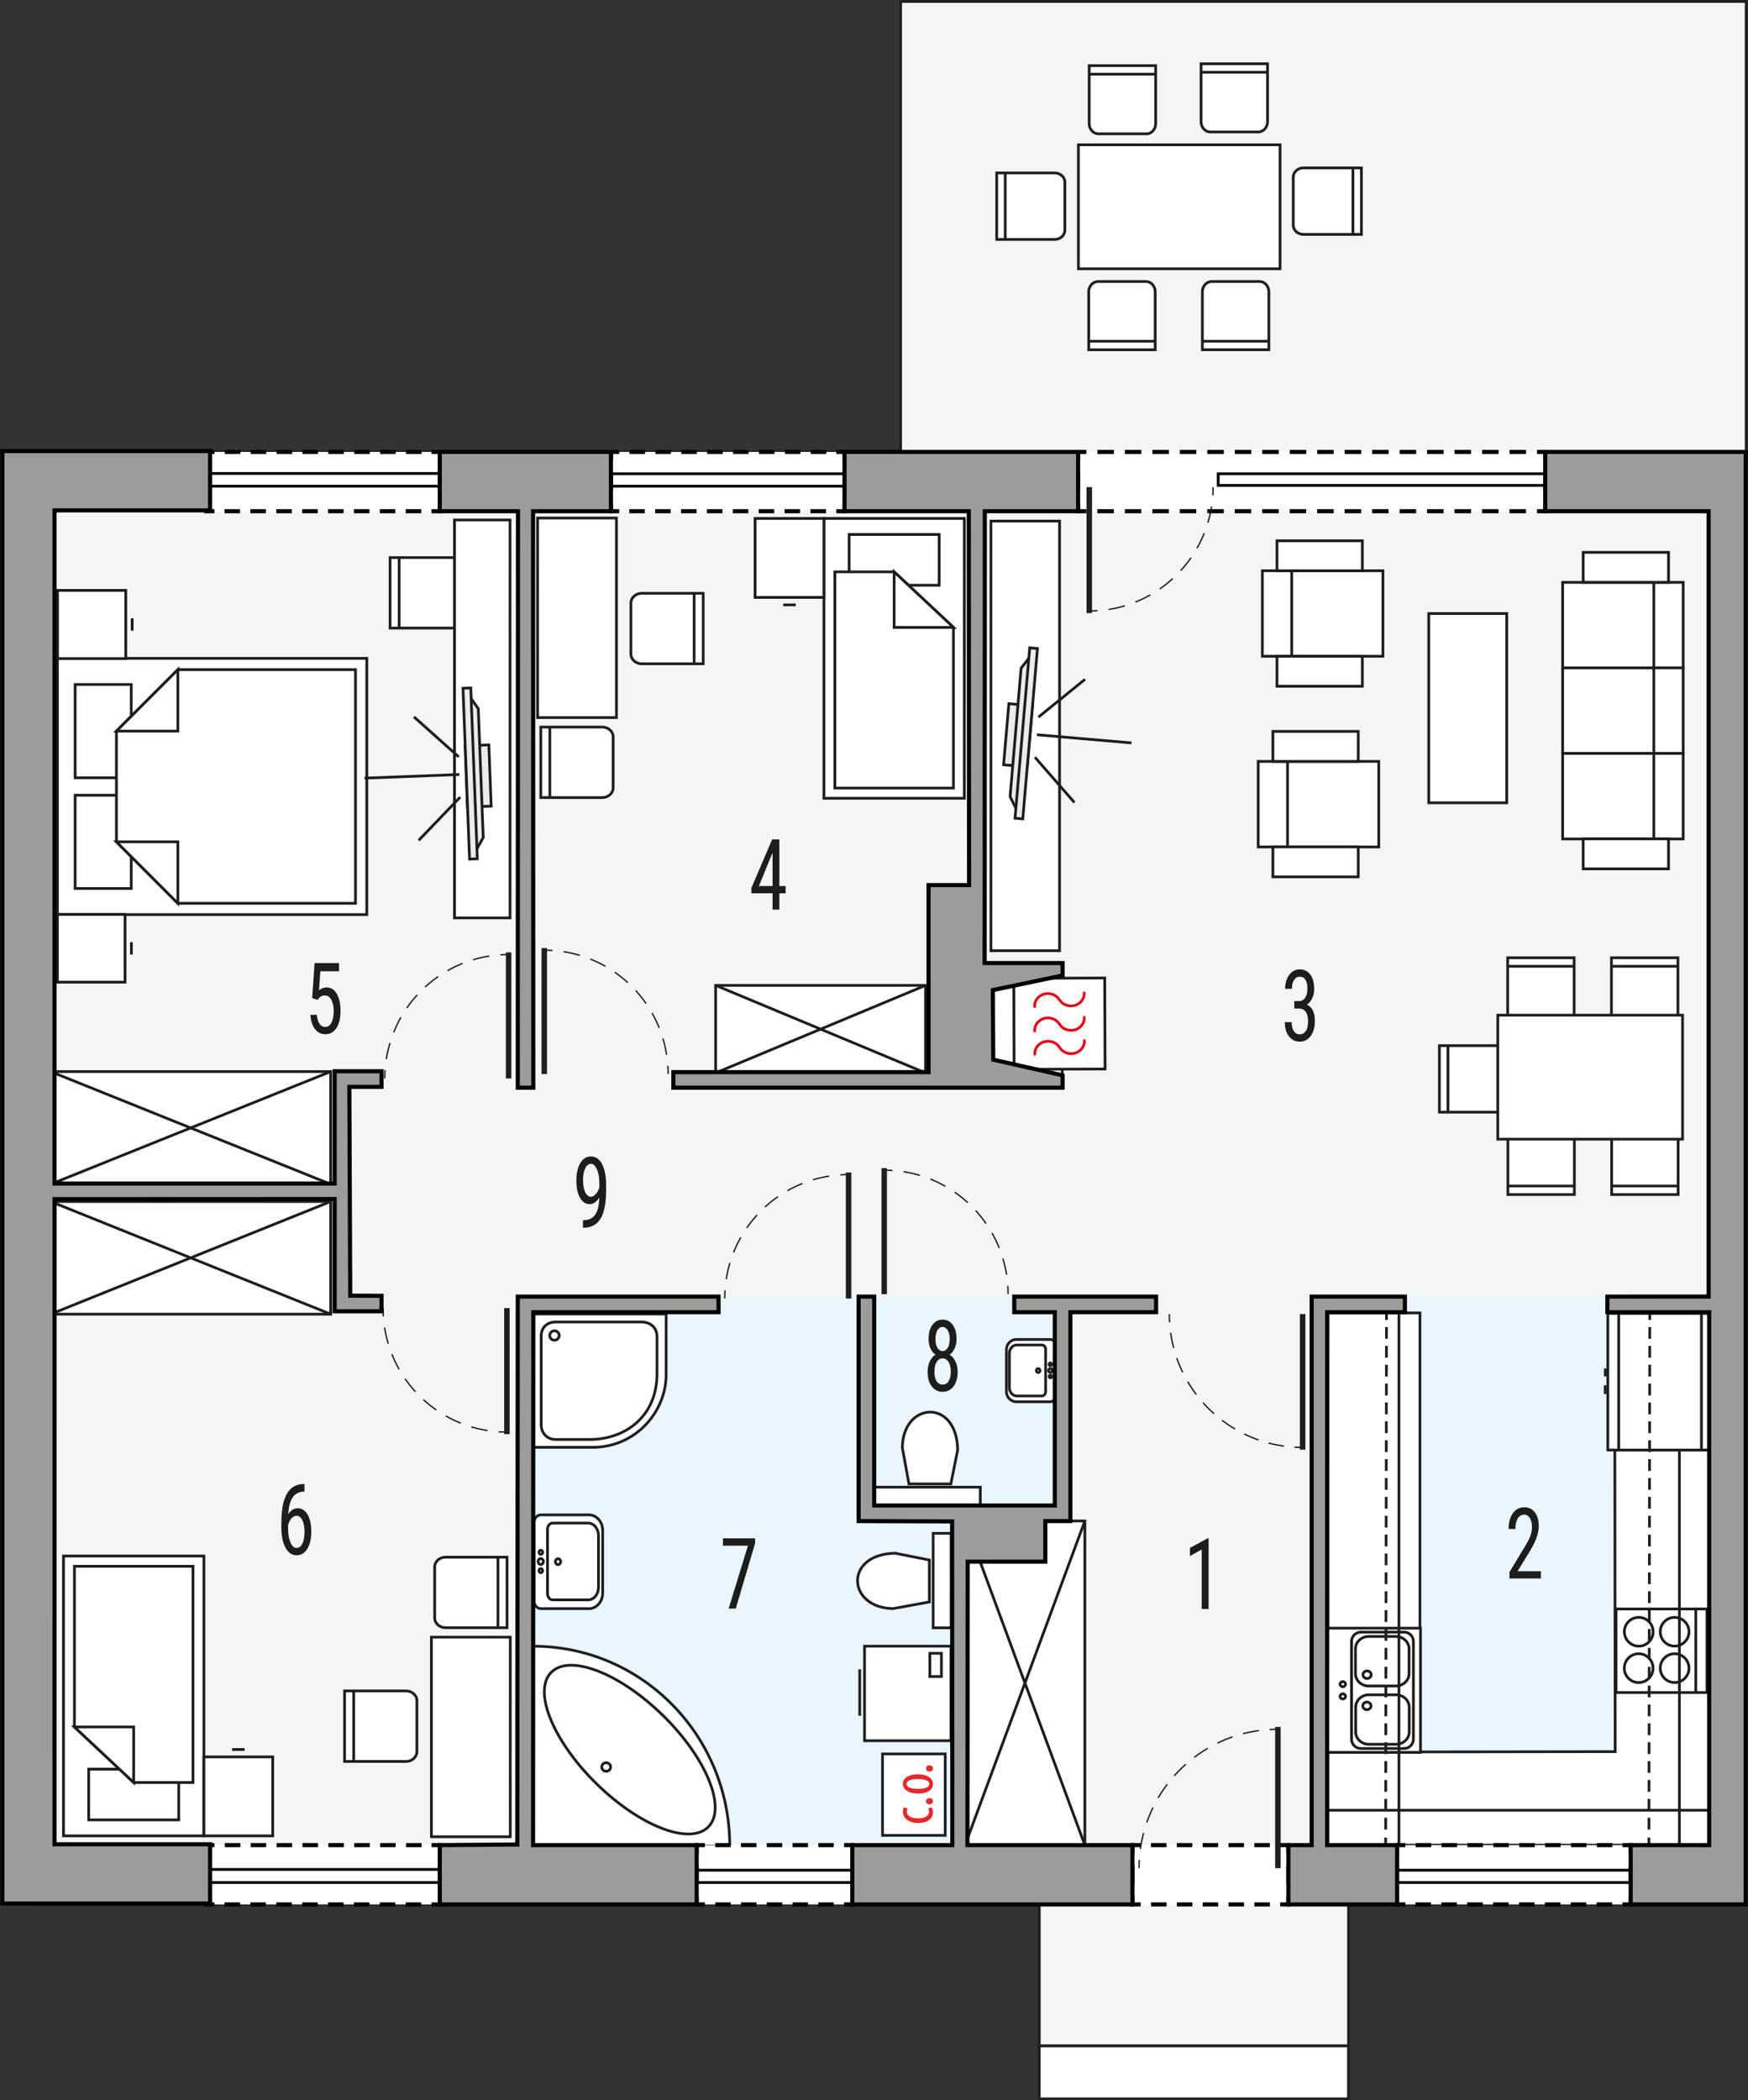<?xml version="1.0" encoding="UTF-8"?><svg id="a" xmlns="http://www.w3.org/2000/svg" viewBox="0 0 318.73 382.77"><rect x="0" y="0" width="318.73" height="382.77" fill="#333333" stroke="none"/><polygon points="318.4 82.37 318.4 .27 164.22 .27 164.22 82.37 6.43 82.37 6.43 347.09 189.5 347.09 189.5 372.87 245.89 372.87 245.89 347.09 318.31 347.09 318.31 82.37 318.4 82.37" fill="#f5f5f5" fill-rule="evenodd" stroke="#221e20" stroke-miterlimit="22.93" stroke-width=".5"/><g><polygon points="173.65 336.28 94.41 336.28 94.41 236.31 192.41 236.31 192.33 274.39 173.65 274.34 173.65 336.28" fill="#eaf6fd" fill-rule="evenodd"/><rect x="239.17" y="236.31" width="72.48" height="99.97" fill="#eaf6fd"/><g><polygon points="311.65 336.28 242.14 336.28 242.14 239.28 258.91 239.28 258.91 319.29 294.51 319.24 294.45 264.27 311.69 264.27 311.65 336.28" fill="#fff" fill-rule="evenodd" stroke="#221e20" stroke-miterlimit="22.93" stroke-width=".5"/><g><path d="M84.32,103.4v9.29c0,.98-.89,1.78-1.98,1.78h-11.21v-12.85h11.21c1.09,0,1.98,.8,1.98,1.78Z" fill="#fff" fill-rule="evenodd" stroke="#221e20" stroke-miterlimit="22.93" stroke-width=".5"/><line x1="72.78" y1="101.46" x2="72.78" y2="114.31" fill="#fff" stroke="#221e20" stroke-miterlimit="22.93" stroke-width=".5"/></g><rect x="260.52" y="111.82" width="14.22" height="34.49" fill="#fff" stroke="#221e20" stroke-miterlimit="22.93" stroke-width=".5"/><rect x="180.69" y="94.97" width="12.51" height="78.3" fill="#fff" stroke="#221e20" stroke-miterlimit="22.93" stroke-width=".5"/><g><g><path d="M274.89,192.25v8.76c0,.92-.84,1.68-1.87,1.68h-10.56v-12.12h10.56c1.03,0,1.87,.75,1.87,1.68Z" fill="#fff" fill-rule="evenodd" stroke="#221e20" stroke-miterlimit="22.93" stroke-width=".5"/><line x1="264.02" y1="190.42" x2="264.02" y2="202.54" fill="#fff" stroke="#221e20" stroke-miterlimit="22.93" stroke-width=".5"/></g><g><path d="M304.32,205.28h-8.77c-.92,0-1.68,.84-1.68,1.87v10.56h12.12v-10.56c0-1.03-.75-1.87-1.68-1.87Z" fill="#fff" fill-rule="evenodd" stroke="#221e20" stroke-miterlimit="22.93" stroke-width=".5"/><line x1="306.15" y1="216.15" x2="294.03" y2="216.15" fill="#fff" stroke="#221e20" stroke-miterlimit="22.93" stroke-width=".5"/></g><g><path d="M285.39,205.28h-8.76c-.92,0-1.68,.84-1.68,1.87v10.56h12.12v-10.56c0-1.03-.75-1.87-1.68-1.87Z" fill="#fff" fill-rule="evenodd" stroke="#221e20" stroke-miterlimit="22.93" stroke-width=".5"/><line x1="287.22" y1="216.15" x2="275.1" y2="216.15" fill="#fff" stroke="#221e20" stroke-miterlimit="22.93" stroke-width=".5"/></g><g><path d="M304.28,186.99h-8.77c-.92,0-1.68-.84-1.68-1.87v-10.56h12.12v10.56c0,1.03-.75,1.87-1.68,1.87Z" fill="#fff" fill-rule="evenodd" stroke="#221e20" stroke-miterlimit="22.93" stroke-width=".5"/><line x1="306.11" y1="176.11" x2="293.99" y2="176.11" fill="#fff" stroke="#221e20" stroke-miterlimit="22.93" stroke-width=".5"/></g><g><path d="M285.35,186.99h-8.76c-.92,0-1.68-.84-1.68-1.87v-10.56h12.12v10.56c0,1.03-.75,1.87-1.68,1.87Z" fill="#fff" fill-rule="evenodd" stroke="#221e20" stroke-miterlimit="22.93" stroke-width=".5"/><line x1="287.18" y1="176.11" x2="275.06" y2="176.11" fill="#fff" stroke="#221e20" stroke-miterlimit="22.93" stroke-width=".5"/></g><rect x="273.11" y="185.02" width="33.69" height="22.6" fill="#fff" stroke="#221e20" stroke-miterlimit="22.93" stroke-width=".5"/></g><rect x="159.4" y="271.04" width="19.35" height="3.3" fill="#fff" stroke="#221e20" stroke-miterlimit="22.93" stroke-width=".5"/><path d="M174.62,264.25l-1.24,6.2h-7.64l-1.21-6.6c.1-8.39,9.94-9.05,10.09,.4Z" fill="#fff" fill-rule="evenodd" stroke="#221e20" stroke-miterlimit="22.93" stroke-width=".5"/><g><path d="M192.41,245.06v9.47c0,.51-.4,.94-.89,.94h-6.23c-.98,0-1.78-.84-1.78-1.87v-7.6c0-1.03,.8-1.87,1.78-1.87h6.23c.49,0,.89,.42,.89,.94Z" fill="#fff" fill-rule="evenodd" stroke="#221e20" stroke-miterlimit="22.93" stroke-width=".5"/><path d="M190.66,245.89v7.75c0,.42-.3,.77-.66,.77h-4.63c-.73,0-1.32-.69-1.32-1.53v-6.22c0-.84,.59-1.53,1.32-1.53h4.63c.36,0,.66,.35,.66,.77Z" fill="none" fill-rule="evenodd" stroke="#221e20" stroke-miterlimit="22.93" stroke-width=".5"/><path d="M189.64,249.79c0,.2-.15,.36-.34,.36s-.34-.16-.34-.36c0-.2,.15-.36,.34-.36s.34,.16,.34,.36Z" fill="none" fill-rule="evenodd" stroke="#221e20" stroke-miterlimit="22.93" stroke-width=".5"/><path d="M191.87,249.77c0,.2-.15,.36-.34,.36s-.34-.16-.34-.36c0-.2,.15-.36,.34-.36s.34,.16,.34,.36Z" fill="none" fill-rule="evenodd" stroke="#221e20" stroke-miterlimit="22.93" stroke-width=".5"/><path d="M191.77,250.87c0,.14-.11,.25-.24,.25s-.24-.11-.24-.25,.11-.25,.24-.25,.24,.11,.24,.25Z" fill="none" fill-rule="evenodd" stroke="#221e20" stroke-miterlimit="22.93" stroke-width=".5"/><path d="M191.76,248.65c0,.14-.11,.25-.24,.25s-.24-.11-.24-.25,.11-.25,.24-.25,.24,.11,.24,.25Z" fill="none" fill-rule="evenodd" stroke="#221e20" stroke-miterlimit="22.93" stroke-width=".5"/></g><path d="M163.26,283.09l6.2,1.23v7.64l-6.6,1.21c-8.4-.1-9.05-9.94,.4-10.09Z" fill="#fff" fill-rule="evenodd" stroke="#221e20" stroke-miterlimit="22.93" stroke-width=".5"/><rect x="170.15" y="279.45" width="3.3" height="17.23" fill="#fff" stroke="#221e20" stroke-miterlimit="22.93" stroke-width=".5"/><g><path d="M97.38,277.5v14.27c0,.78,.56,1.41,1.25,1.41h8.76c1.38,0,2.5-1.27,2.5-2.82v-11.45c0-1.55-1.12-2.82-2.5-2.82h-8.76c-.69,0-1.25,.63-1.25,1.41Z" fill="#fff" fill-rule="evenodd" stroke="#221e20" stroke-miterlimit="22.93" stroke-width=".5"/><path d="M99.83,278.75v11.68c0,.63,.42,1.15,.93,1.15h6.51c1.03,0,1.86-1.04,1.86-2.31v-9.37c0-1.27-.83-2.31-1.86-2.31h-6.51c-.51,0-.93,.52-.93,1.15Z" fill="none" fill-rule="evenodd" stroke="#221e20" stroke-miterlimit="22.93" stroke-width=".5"/><path d="M101.27,284.62c0,.3,.21,.54,.48,.54s.48-.24,.48-.54-.22-.55-.48-.55-.48,.25-.48,.55Z" fill="none" fill-rule="evenodd" stroke="#221e20" stroke-miterlimit="22.93" stroke-width=".5"/><path d="M98.12,284.59c0,.3,.21,.54,.48,.54s.48-.24,.48-.54c0-.3-.22-.54-.48-.54s-.48,.24-.48,.54Z" fill="none" fill-rule="evenodd" stroke="#221e20" stroke-miterlimit="22.93" stroke-width=".5"/><path d="M98.27,286.25c0,.2,.15,.38,.33,.38s.34-.17,.34-.37c0-.21-.15-.38-.34-.38s-.33,.17-.33,.38Z" fill="none" fill-rule="evenodd" stroke="#221e20" stroke-miterlimit="22.93" stroke-width=".5"/><path d="M98.28,282.91c0,.21,.15,.38,.33,.38s.34-.17,.34-.38c0-.21-.15-.38-.34-.38s-.33,.17-.33,.38Z" fill="none" fill-rule="evenodd" stroke="#221e20" stroke-miterlimit="22.93" stroke-width=".5"/></g><g><path d="M97.25,336.39l35.81,.06v-.06c0-20.08-16.03-36.36-35.81-36.36v36.36Z" fill="#fff" fill-rule="evenodd" stroke="#221e20" stroke-miterlimit="22.93" stroke-width=".5"/><path d="M120.92,312.68c7.91,7.77,11.61,16.85,8.24,20.27-3.36,3.42-12.5-.11-20.42-7.88-7.91-7.77-11.61-16.85-8.24-20.27,3.36-3.42,12.5,.11,20.41,7.88Z" fill="none" fill-rule="evenodd" stroke="#221e20" stroke-miterlimit="22.93" stroke-width=".5"/><path d="M110.53,322.82c.45,0,.81-.35,.81-.78s-.36-.78-.81-.78-.81,.35-.81,.78,.36,.78,.81,.78Z" fill="none" fill-rule="evenodd" stroke="#221e20" stroke-miterlimit="22.93" stroke-width=".5"/></g><g><path d="M97.24,263.79v-24.3h24.22v10.81c.12,6.93-5.53,13.49-13.41,13.48h-10.81Z" fill="#fff" fill-rule="evenodd" stroke="#221e20" stroke-miterlimit="22.93" stroke-width=".5"/><path d="M116.92,240.93h-15.64c-1.46,.03-2.65,.97-2.6,2.67v16.08c0,1.49,1.08,2.67,2.6,2.67h6.27c6.27,0,12.27-4.03,12.25-12.04v-6.71c0-1.74-1.32-2.67-2.88-2.67Z" fill="#fff" fill-rule="evenodd" stroke="#221e20" stroke-miterlimit="22.93" stroke-width=".5"/><path d="M100.24,243.4c0-.47,.38-.86,.86-.86s.86,.38,.86,.86-.38,.86-.86,.86-.86-.38-.86-.86Z" fill="none" fill-rule="evenodd" stroke="#221e20" stroke-miterlimit="22.93" stroke-width=".5"/></g><g><rect x="157.64" y="300.02" width="15.77" height="17.23" fill="#fff" stroke="#221e20" stroke-miterlimit="22.93" stroke-width=".5"/><rect x="169.55" y="301.32" width="2.11" height="4.23" fill="none" stroke="#221e20" stroke-miterlimit="22.93" stroke-width=".5"/><line x1="156.76" y1="304.24" x2="156.76" y2="312.7" fill="none" stroke="#221e20" stroke-miterlimit="22.93" stroke-width=".5"/></g><rect x="82.87" y="94.77" width="10.13" height="72.52" fill="#fff" stroke="#221e20" stroke-miterlimit="22.93" stroke-width=".5"/><rect x="98.02" y="94.41" width="14.38" height="36.37" fill="#fff" stroke="#221e20" stroke-miterlimit="22.93" stroke-width=".5"/><g><path d="M115.04,109.91v9.29c0,.98,.89,1.78,1.98,1.78h11.2v-12.85h-11.2c-1.09,0-1.98,.8-1.98,1.78Z" fill="#fff" fill-rule="evenodd" stroke="#221e20" stroke-miterlimit="22.93" stroke-width=".5"/><line x1="126.57" y1="107.97" x2="126.57" y2="120.82" fill="#fff" stroke="#221e20" stroke-miterlimit="22.93" stroke-width=".5"/></g><g><path d="M111.8,134.29v9.29c0,.98-.89,1.78-1.98,1.78h-11.21v-12.85h11.21c1.09,0,1.98,.8,1.98,1.78Z" fill="#fff" fill-rule="evenodd" stroke="#221e20" stroke-miterlimit="22.93" stroke-width=".5"/><line x1="100.26" y1="132.35" x2="100.26" y2="145.2" fill="#fff" stroke="#221e20" stroke-miterlimit="22.93" stroke-width=".5"/></g><rect x="78.66" y="298.38" width="14.38" height="36.37" fill="#fff" stroke="#221e20" stroke-miterlimit="22.93" stroke-width=".5"/><g><path d="M76.02,319.25v-9.29c0-.98-.89-1.78-1.98-1.78h-11.21v12.85h11.2c1.09,0,1.98-.8,1.98-1.78Z" fill="#fff" fill-rule="evenodd" stroke="#221e20" stroke-miterlimit="22.93" stroke-width=".5"/><line x1="64.49" y1="321.2" x2="64.49" y2="308.34" fill="#fff" stroke="#221e20" stroke-miterlimit="22.93" stroke-width=".5"/></g><g><path d="M79.26,294.87v-9.29c0-.98,.89-1.78,1.98-1.78h11.21v12.85h-11.21c-1.09,0-1.98-.8-1.98-1.78Z" fill="#fff" fill-rule="evenodd" stroke="#221e20" stroke-miterlimit="22.93" stroke-width=".5"/><line x1="90.8" y1="296.81" x2="90.8" y2="283.96" fill="#fff" stroke="#221e20" stroke-miterlimit="22.93" stroke-width=".5"/></g><g><g><polygon points="10.47 119.99 10.47 140.17 10.47 146.51 10.47 166.69 66.88 166.69 66.88 146.51 66.88 140.17 66.88 119.99 10.47 119.99" fill="#fff" fill-rule="evenodd" stroke="#1d1e1c" stroke-miterlimit="22.93" stroke-width=".5"/><rect x="13.7" y="144.93" width="10.23" height="17" fill="#fff" stroke="#1d1e1c" stroke-miterlimit="22.93" stroke-width=".5"/><rect x="13.7" y="124.75" width="10.23" height="17" fill="#fff" stroke="#1d1e1c" stroke-miterlimit="22.93" stroke-width=".5"/><polygon points="32.43 164.63 21.23 153.43 21.23 142.23 21.23 142.23 21.23 133.25 32.43 122.05 64.82 122.05 64.82 142.23 64.82 144.45 64.82 164.63 32.43 164.63" fill="#fff" fill-rule="evenodd" stroke="#1d1e1c" stroke-miterlimit="22.93" stroke-width=".5"/><polygon points="32.43 164.64 32.43 153.43 21.23 153.43 32.43 164.64" fill="#fff" fill-rule="evenodd" stroke="#1d1e1c" stroke-miterlimit="22.93" stroke-width=".5"/><polygon points="32.43 122.05 32.43 133.25 21.23 133.25 32.43 122.05" fill="#fff" fill-rule="evenodd" stroke="#1d1e1c" stroke-miterlimit="22.93" stroke-width=".5"/></g><g><rect x="10.49" y="107.6" width="12.44" height="12.43" fill="#fff" stroke="#1d1e1c" stroke-miterlimit="22.93" stroke-width=".5"/><line x1="24.1" y1="114.94" x2="24.1" y2="112.68" fill="#fff" stroke="#1d1e1c" stroke-miterlimit="22.93" stroke-width=".5"/></g><g><rect x="10.46" y="166.66" width="12.34" height="12.34" fill="#fff" stroke="#1d1e1c" stroke-miterlimit="22.93" stroke-width=".5"/><line x1="23.96" y1="173.96" x2="23.96" y2="171.71" fill="#fff" stroke="#1d1e1c" stroke-miterlimit="22.93" stroke-width=".5"/></g></g><g><rect x="9.23" y="195.3" width="51.06" height="20.53" fill="#fff" stroke="#1d1e1c" stroke-miterlimit="22.93" stroke-width=".5"/><line x1="9.23" y1="215.83" x2="60.3" y2="195.3" fill="#fff" stroke="#1d1e1c" stroke-miterlimit="22.93" stroke-width=".5"/><line x1="9.23" y1="195.3" x2="60.3" y2="215.83" fill="#fff" stroke="#1d1e1c" stroke-miterlimit="22.93" stroke-width=".5"/></g><g><rect x="9.23" y="218.98" width="51.07" height="20.53" fill="#fff" stroke="#1d1e1c" stroke-miterlimit="22.93" stroke-width=".5"/><line x1="9.23" y1="239.51" x2="60.3" y2="218.98" fill="#fff" stroke="#1d1e1c" stroke-miterlimit="22.93" stroke-width=".5"/><line x1="9.23" y1="218.98" x2="60.3" y2="239.51" fill="#fff" stroke="#1d1e1c" stroke-miterlimit="22.93" stroke-width=".5"/></g><g><rect x="130.49" y="179.59" width="38.27" height="15.95" fill="#fff" stroke="#1d1e1c" stroke-miterlimit="22.93" stroke-width=".5"/><line x1="130.49" y1="195.54" x2="168.76" y2="179.59" fill="#fff" stroke="#1d1e1c" stroke-miterlimit="22.93" stroke-width=".5"/><line x1="130.49" y1="179.59" x2="168.76" y2="195.54" fill="#fff" stroke="#1d1e1c" stroke-miterlimit="22.93" stroke-width=".5"/></g><g><rect x="175.97" y="277.2" width="21.84" height="59.08" fill="#fff" stroke="#1d1e1c" stroke-miterlimit="22.93" stroke-width=".5"/><line x1="175.97" y1="336.28" x2="197.81" y2="277.2" fill="#fff" stroke="#1d1e1c" stroke-miterlimit="22.93" stroke-width=".5"/><line x1="175.97" y1="277.2" x2="197.81" y2="336.28" fill="#fff" stroke="#1d1e1c" stroke-miterlimit="22.93" stroke-width=".5"/></g><g><g><rect x="11.58" y="283.59" width="25.6" height="51" fill="#fff" stroke="#1d1e1c" stroke-miterlimit="22.93" stroke-width=".5"/><rect x="16.17" y="322.43" width="16.42" height="9.25" fill="#fff" stroke="#1d1e1c" stroke-miterlimit="22.93" stroke-width=".5"/><polygon points="13.57 314.74 24.38 324.87 35.19 324.87 35.19 285.46 13.57 285.46 13.57 314.74" fill="#fff" fill-rule="evenodd" stroke="#1d1e1c" stroke-miterlimit="22.93" stroke-width=".5"/><polygon points="13.56 314.74 24.38 314.74 24.38 324.87 13.56 314.74" fill="#fff" fill-rule="evenodd" stroke="#1d1e1c" stroke-miterlimit="22.93" stroke-width=".5"/></g><g><rect x="37.18" y="320.2" width="12.55" height="14.39" fill="#fff" stroke="#1d1e1c" stroke-miterlimit="22.93" stroke-width=".5"/><line x1="42.32" y1="318.85" x2="44.6" y2="318.85" fill="#fff" stroke="#1d1e1c" stroke-miterlimit="22.93" stroke-width=".5"/></g></g><g><g><rect x="150.24" y="94.49" width="25.6" height="51" fill="#fff" stroke="#1d1e1c" stroke-miterlimit="22.93" stroke-width=".5"/><rect x="154.83" y="97.41" width="16.42" height="9.25" fill="#fff" stroke="#1d1e1c" stroke-miterlimit="22.93" stroke-width=".5"/><polygon points="173.85 114.35 163.04 104.22 152.23 104.22 152.23 143.63 173.85 143.63 173.85 114.35" fill="#fff" fill-rule="evenodd" stroke="#1d1e1c" stroke-miterlimit="22.93" stroke-width=".5"/><polygon points="173.86 114.35 163.04 114.35 163.04 104.22 173.86 114.35" fill="#fff" fill-rule="evenodd" stroke="#1d1e1c" stroke-miterlimit="22.93" stroke-width=".5"/></g><g><rect x="137.68" y="94.49" width="12.55" height="14.39" fill="#fff" stroke="#1d1e1c" stroke-miterlimit="22.93" stroke-width=".5"/><line x1="145.1" y1="110.24" x2="142.82" y2="110.24" fill="#fff" stroke="#1d1e1c" stroke-miterlimit="22.93" stroke-width=".5"/></g></g><g><rect x="284.93" y="106.14" width="18.83" height="15.59" fill="#fff" stroke="#1d1e1c" stroke-miterlimit="10" stroke-width=".5"/><rect x="284.93" y="121.73" width="18.83" height="15.59" fill="#fff" stroke="#1d1e1c" stroke-miterlimit="10" stroke-width=".5"/><rect x="284.93" y="137.31" width="18.83" height="15.59" fill="#fff" stroke="#1d1e1c" stroke-miterlimit="10" stroke-width=".5"/><rect x="301.56" y="106.14" width="5.35" height="15.59" fill="#fff" stroke="#1d1e1c" stroke-miterlimit="10" stroke-width=".5"/><rect x="301.56" y="121.72" width="5.35" height="15.59" fill="#fff" stroke="#1d1e1c" stroke-miterlimit="10" stroke-width=".5"/><rect x="301.56" y="137.31" width="5.35" height="15.59" fill="#fff" stroke="#1d1e1c" stroke-miterlimit="10" stroke-width=".5"/><rect x="288.68" y="100.67" width="15.56" height="5.46" fill="#fff" stroke="#1d1e1c" stroke-miterlimit="10" stroke-width=".5"/><rect x="288.68" y="152.89" width="15.56" height="5.46" fill="#fff" stroke="#1d1e1c" stroke-miterlimit="10" stroke-width=".5"/></g><g><rect x="233.33" y="104.02" width="18.83" height="15.59" fill="#fff" stroke="#1d1e1c" stroke-linecap="round" stroke-miterlimit="10" stroke-width=".5"/><rect x="230.18" y="104.02" width="5.35" height="15.59" fill="#fff" stroke="#1d1e1c" stroke-linecap="square" stroke-miterlimit="10" stroke-width=".5"/><rect x="232.85" y="98.56" width="15.56" height="5.46" fill="#fff" stroke="#1d1e1c" stroke-linecap="square" stroke-miterlimit="10" stroke-width=".5"/><rect x="232.85" y="119.61" width="15.56" height="5.46" fill="#fff" stroke="#1d1e1c" stroke-linecap="square" stroke-miterlimit="10" stroke-width=".5"/></g><g><rect x="232.57" y="138.77" width="18.83" height="15.59" fill="#fff" stroke="#1d1e1c" stroke-linecap="round" stroke-miterlimit="10" stroke-width=".5"/><rect x="229.42" y="138.77" width="5.35" height="15.59" fill="#fff" stroke="#1d1e1c" stroke-linecap="square" stroke-miterlimit="10" stroke-width=".5"/><rect x="232.1" y="133.3" width="15.56" height="5.47" fill="#fff" stroke="#1d1e1c" stroke-linecap="square" stroke-miterlimit="10" stroke-width=".5"/><rect x="232.1" y="154.35" width="15.56" height="5.46" fill="#fff" stroke="#1d1e1c" stroke-linecap="square" stroke-miterlimit="10" stroke-width=".5"/></g><g><rect x="294.67" y="293.24" width="16.58" height="15.23" fill="#fff" stroke="#1d1e1c" stroke-miterlimit="22.93" stroke-width=".5"/><path d="M302.73,304.02c0-1.45,1.18-2.62,2.62-2.62s2.62,1.18,2.62,2.63-1.18,2.62-2.62,2.62-2.62-1.18-2.62-2.62h0Z" fill="#fff" fill-rule="evenodd" stroke="#1d1e1c" stroke-miterlimit="22.93" stroke-width=".5"/><path d="M302.73,297.39c0-1.44,1.18-2.62,2.62-2.62s2.62,1.18,2.62,2.62-1.18,2.62-2.62,2.62-2.62-1.18-2.62-2.63h0Z" fill="#fff" fill-rule="evenodd" stroke="#1d1e1c" stroke-miterlimit="22.93" stroke-width=".5"/><path d="M296.18,297.39c0-1.45,1.18-2.62,2.63-2.62s2.62,1.18,2.62,2.63-1.18,2.62-2.62,2.62-2.62-1.18-2.62-2.62h0Z" fill="#fff" fill-rule="evenodd" stroke="#1d1e1c" stroke-miterlimit="22.93" stroke-width=".5"/><path d="M296.18,304.02c0-1.45,1.18-2.62,2.62-2.62s2.62,1.18,2.62,2.63-1.18,2.62-2.63,2.62-2.62-1.18-2.62-2.62h0Z" fill="#fff" fill-rule="evenodd" stroke="#1d1e1c" stroke-miterlimit="22.93" stroke-width=".5"/><line x1="309.21" y1="293.24" x2="309.21" y2="308.46" fill="#fff" stroke="#1d1e1c" stroke-miterlimit="22.93" stroke-width=".5"/></g><g><rect x="242.05" y="296.74" width="16.96" height="22.64" fill="#fff" stroke="#1d1e1c" stroke-miterlimit="22.93" stroke-width=".5"/><path d="M248.13,297.46h7.9c.93,0,1.69,.76,1.69,1.7v17.81c0,.93-.76,1.7-1.69,1.7h-7.9c-.93,0-1.69-.76-1.69-1.7v-17.81c0-.93,.76-1.7,1.69-1.7Z" fill="#fff" fill-rule="evenodd" stroke="#1d1e1c" stroke-miterlimit="22.93" stroke-width=".5"/><path d="M249.57,298.25h4.94c1.33,0,2.42,1.02,2.42,2.26v4.51c0,1.24-1.09,2.26-2.42,2.26h-4.94c-1.33,0-2.42-1.02-2.42-2.26v-4.51c0-1.24,1.09-2.26,2.42-2.26Z" fill="#fff" fill-rule="evenodd" stroke="#1d1e1c" stroke-miterlimit="22.93" stroke-width=".5"/><path d="M249.6,308.88h4.94c1.33,0,2.42,1.02,2.42,2.26v4.51c0,1.24-1.09,2.25-2.42,2.25h-4.94c-1.33,0-2.41-1.01-2.41-2.25v-4.51c0-1.24,1.09-2.26,2.41-2.26Z" fill="#fff" fill-rule="evenodd" stroke="#1d1e1c" stroke-miterlimit="22.93" stroke-width=".5"/><path d="M249.27,305.91c.41,0,.75-.31,.75-.69,0-.38-.34-.69-.75-.69s-.75,.31-.75,.69c0,.38,.34,.69,.75,.69Z" fill="#fff" fill-rule="evenodd" stroke="#1d1e1c" stroke-miterlimit="22.93" stroke-width=".5"/><path d="M249.24,311.59c.41,0,.75-.31,.75-.69s-.34-.69-.75-.69-.75,.31-.75,.69,.34,.69,.75,.69Z" fill="#fff" fill-rule="evenodd" stroke="#1d1e1c" stroke-miterlimit="22.93" stroke-width=".5"/><path d="M244.85,309.64c.28,0,.5-.21,.5-.47s-.23-.47-.5-.47-.51,.21-.51,.47,.23,.47,.51,.47Z" fill="#fff" fill-rule="evenodd" stroke="#1d1e1c" stroke-miterlimit="22.93" stroke-width=".5"/><path d="M244.85,307.41c.28,0,.5-.21,.5-.47s-.23-.46-.5-.46-.51,.21-.51,.46,.23,.47,.51,.47Z" fill="#fff" fill-rule="evenodd" stroke="#1d1e1c" stroke-miterlimit="22.93" stroke-width=".5"/></g></g><line x1="255.08" y1="336.33" x2="255.08" y2="239.02" fill="none" stroke="#221e20" stroke-miterlimit="22.93" stroke-width=".5"/><line x1="306.22" y1="336.33" x2="306.22" y2="239.02" fill="none" stroke="#221e20" stroke-miterlimit="22.93" stroke-width=".5"/><line x1="242.14" y1="329.92" x2="311.55" y2="329.92" fill="none" stroke="#221e20" stroke-miterlimit="22.93" stroke-width=".5"/><g><g><rect x="37.6" y="82.37" width="42.59" height="10.81" fill="#fff"/><g><polyline points="80.19 91.67 80.19 93.17 78.69 93.17" fill="none" stroke="#010101" stroke-miterlimit="10" stroke-width=".75"/><line x1="76.81" y1="93.17" x2="40.05" y2="93.17" fill="none" stroke="#010101" stroke-dasharray="0 0 2.83 1.89" stroke-miterlimit="10" stroke-width=".75"/><polyline points="39.1 93.17 37.6 93.17 37.6 91.67" fill="none" stroke="#010101" stroke-miterlimit="10" stroke-width=".75"/><line x1="37.6" y1="89.44" x2="37.6" y2="84.98" fill="none" stroke="#010101" stroke-dasharray="0 0 3.35 2.23" stroke-miterlimit="10" stroke-width=".75"/><polyline points="37.6 83.87 37.6 82.37 39.1 82.37" fill="none" stroke="#010101" stroke-miterlimit="10" stroke-width=".75"/><line x1="40.99" y1="82.37" x2="77.75" y2="82.37" fill="none" stroke="#010101" stroke-dasharray="0 0 2.83 1.89" stroke-miterlimit="10" stroke-width=".75"/><polyline points="78.69 82.37 80.19 82.37 80.19 83.87" fill="none" stroke="#010101" stroke-miterlimit="10" stroke-width=".75"/><line x1="80.19" y1="86.1" x2="80.19" y2="90.56" fill="none" stroke="#010101" stroke-dasharray="0 0 3.35 2.23" stroke-miterlimit="10" stroke-width=".75"/></g></g><g><rect x="196.58" y="82.37" width="85.18" height="10.81" fill="#fff"/><g><polyline points="196.58 91.67 196.58 93.17 198.08 93.17" fill="none" stroke="#010101" stroke-miterlimit="10" stroke-width=".75"/><line x1="200.09" y1="93.17" x2="279.26" y2="93.17" fill="none" stroke="#010101" stroke-dasharray="0 0 3.01 2" stroke-miterlimit="10" stroke-width=".75"/><polyline points="280.26 93.17 281.76 93.17 281.76 91.67" fill="none" stroke="#010101" stroke-miterlimit="10" stroke-width=".75"/><line x1="281.76" y1="89.44" x2="281.76" y2="84.98" fill="none" stroke="#010101" stroke-dasharray="0 0 3.35 2.23" stroke-miterlimit="10" stroke-width=".75"/><polyline points="281.76 83.87 281.76 82.37 280.26 82.37" fill="none" stroke="#010101" stroke-miterlimit="10" stroke-width=".75"/><line x1="278.26" y1="82.37" x2="199.09" y2="82.37" fill="none" stroke="#010101" stroke-dasharray="0 0 3.01 2" stroke-miterlimit="10" stroke-width=".75"/><polyline points="198.08 82.37 196.58 82.37 196.58 83.87" fill="none" stroke="#010101" stroke-miterlimit="10" stroke-width=".75"/><line x1="196.58" y1="86.1" x2="196.58" y2="90.56" fill="none" stroke="#010101" stroke-dasharray="0 0 3.35 2.23" stroke-miterlimit="10" stroke-width=".75"/></g></g><g><rect x="206.49" y="336.28" width="28.43" height="10.81" fill="#fff"/><g><polyline points="206.49 345.59 206.49 347.09 207.99 347.09" fill="none" stroke="#010101" stroke-miterlimit="10" stroke-width=".75"/><line x1="209.88" y1="347.09" x2="232.48" y2="347.09" fill="none" stroke="#010101" stroke-dasharray="0 0 2.83 1.88" stroke-miterlimit="10" stroke-width=".75"/><polyline points="233.42 347.09 234.92 347.09 234.92 345.59" fill="none" stroke="#010101" stroke-miterlimit="10" stroke-width=".75"/><line x1="234.92" y1="343.36" x2="234.92" y2="338.9" fill="none" stroke="#010101" stroke-dasharray="0 0 3.35 2.23" stroke-miterlimit="10" stroke-width=".75"/><polyline points="234.92 337.78 234.92 336.28 233.42 336.28" fill="none" stroke="#010101" stroke-miterlimit="10" stroke-width=".75"/><line x1="231.54" y1="336.28" x2="208.94" y2="336.28" fill="none" stroke="#010101" stroke-dasharray="0 0 2.83 1.88" stroke-miterlimit="10" stroke-width=".75"/><polyline points="207.99 336.28 206.49 336.28 206.49 337.78" fill="none" stroke="#010101" stroke-miterlimit="10" stroke-width=".75"/><line x1="206.49" y1="340.01" x2="206.49" y2="344.48" fill="none" stroke="#010101" stroke-dasharray="0 0 3.35 2.23" stroke-miterlimit="10" stroke-width=".75"/></g></g><g><rect x="111.4" y="82.37" width="42.59" height="10.81" fill="#fff"/><g><polyline points="153.99 91.67 153.99 93.17 152.49 93.17" fill="none" stroke="#010101" stroke-miterlimit="10" stroke-width=".75"/><line x1="150.61" y1="93.17" x2="113.85" y2="93.17" fill="none" stroke="#010101" stroke-dasharray="0 0 2.83 1.89" stroke-miterlimit="10" stroke-width=".75"/><polyline points="112.9 93.17 111.4 93.17 111.4 91.67" fill="none" stroke="#010101" stroke-miterlimit="10" stroke-width=".75"/><line x1="111.4" y1="89.44" x2="111.4" y2="84.98" fill="none" stroke="#010101" stroke-dasharray="0 0 3.35 2.23" stroke-miterlimit="10" stroke-width=".75"/><polyline points="111.4 83.87 111.4 82.37 112.9 82.37" fill="none" stroke="#010101" stroke-miterlimit="10" stroke-width=".75"/><line x1="114.79" y1="82.37" x2="151.55" y2="82.37" fill="none" stroke="#010101" stroke-dasharray="0 0 2.83 1.89" stroke-miterlimit="10" stroke-width=".75"/><polyline points="152.49 82.37 153.99 82.37 153.99 83.87" fill="none" stroke="#010101" stroke-miterlimit="10" stroke-width=".75"/><line x1="153.99" y1="86.1" x2="153.99" y2="90.56" fill="none" stroke="#010101" stroke-dasharray="0 0 3.35 2.23" stroke-miterlimit="10" stroke-width=".75"/></g></g><g><rect x="254.75" y="336.28" width="42.59" height="10.81" fill="#fff"/><g><polyline points="297.34 345.59 297.34 347.09 295.84 347.09" fill="none" stroke="#010101" stroke-miterlimit="10" stroke-width=".75"/><line x1="293.96" y1="347.09" x2="257.19" y2="347.09" fill="none" stroke="#010101" stroke-dasharray="0 0 2.83 1.89" stroke-miterlimit="10" stroke-width=".75"/><polyline points="256.25 347.09 254.75 347.09 254.75 345.59" fill="none" stroke="#010101" stroke-miterlimit="10" stroke-width=".75"/><line x1="254.75" y1="343.36" x2="254.75" y2="338.9" fill="none" stroke="#010101" stroke-dasharray="0 0 3.35 2.23" stroke-miterlimit="10" stroke-width=".75"/><polyline points="254.75 337.78 254.75 336.28 256.25 336.28" fill="none" stroke="#010101" stroke-miterlimit="10" stroke-width=".75"/><line x1="258.13" y1="336.28" x2="294.9" y2="336.28" fill="none" stroke="#010101" stroke-dasharray="0 0 2.83 1.89" stroke-miterlimit="10" stroke-width=".75"/><polyline points="295.84 336.28 297.34 336.28 297.34 337.78" fill="none" stroke="#010101" stroke-miterlimit="10" stroke-width=".75"/><line x1="297.34" y1="340.01" x2="297.34" y2="344.48" fill="none" stroke="#010101" stroke-dasharray="0 0 3.35 2.23" stroke-miterlimit="10" stroke-width=".75"/></g></g><g><rect x="127.03" y="336.28" width="28.38" height="10.81" fill="#fff"/><g><polyline points="155.41 345.59 155.41 347.09 153.91 347.09" fill="none" stroke="#010101" stroke-miterlimit="10" stroke-width=".75"/><line x1="152.03" y1="347.09" x2="129.47" y2="347.09" fill="none" stroke="#010101" stroke-dasharray="0 0 2.82 1.88" stroke-miterlimit="10" stroke-width=".75"/><polyline points="128.53 347.09 127.03 347.09 127.03 345.59" fill="none" stroke="#010101" stroke-miterlimit="10" stroke-width=".75"/><line x1="127.03" y1="343.36" x2="127.03" y2="338.9" fill="none" stroke="#010101" stroke-dasharray="0 0 3.35 2.23" stroke-miterlimit="10" stroke-width=".75"/><polyline points="127.03 337.78 127.03 336.28 128.53 336.28" fill="none" stroke="#010101" stroke-miterlimit="10" stroke-width=".75"/><line x1="130.41" y1="336.28" x2="152.97" y2="336.28" fill="none" stroke="#010101" stroke-dasharray="0 0 2.82 1.88" stroke-miterlimit="10" stroke-width=".75"/><polyline points="153.91 336.28 155.41 336.28 155.41 337.78" fill="none" stroke="#010101" stroke-miterlimit="10" stroke-width=".75"/><line x1="155.41" y1="340.01" x2="155.41" y2="344.48" fill="none" stroke="#010101" stroke-dasharray="0 0 3.35 2.23" stroke-miterlimit="10" stroke-width=".75"/></g></g><g><rect x="37.6" y="336.28" width="42.59" height="10.81" fill="#fff"/><g><polyline points="80.19 345.59 80.19 347.09 78.69 347.09" fill="none" stroke="#010101" stroke-miterlimit="10" stroke-width=".75"/><line x1="76.81" y1="347.09" x2="40.05" y2="347.09" fill="none" stroke="#010101" stroke-dasharray="0 0 2.83 1.89" stroke-miterlimit="10" stroke-width=".75"/><polyline points="39.1 347.09 37.6 347.09 37.6 345.59" fill="none" stroke="#010101" stroke-miterlimit="10" stroke-width=".75"/><line x1="37.6" y1="343.36" x2="37.6" y2="338.9" fill="none" stroke="#010101" stroke-dasharray="0 0 3.35 2.23" stroke-miterlimit="10" stroke-width=".75"/><polyline points="37.6 337.78 37.6 336.28 39.1 336.28" fill="none" stroke="#010101" stroke-miterlimit="10" stroke-width=".75"/><line x1="40.99" y1="336.28" x2="77.75" y2="336.28" fill="none" stroke="#010101" stroke-dasharray="0 0 2.83 1.89" stroke-miterlimit="10" stroke-width=".75"/><polyline points="78.69 336.28 80.19 336.28 80.19 337.78" fill="none" stroke="#010101" stroke-miterlimit="10" stroke-width=".75"/><line x1="80.19" y1="340.01" x2="80.19" y2="344.48" fill="none" stroke="#010101" stroke-dasharray="0 0 3.35 2.23" stroke-miterlimit="10" stroke-width=".75"/></g></g></g><rect x="181.17" y="175.52" width="12.51" height="22.7" fill="#fff" stroke="#221e20" stroke-miterlimit="22.93" stroke-width=".5"/><rect x="37.6" y="86.29" width="42.59" height="2.32" fill="none" stroke="#010101" stroke-miterlimit="10" stroke-width=".5"/><rect x="111.4" y="86.35" width="42.59" height="2.26" fill="none" stroke="#010101" stroke-miterlimit="10" stroke-width=".5"/><rect x="222.13" y="86.35" width="59.63" height="2.11" fill="none" stroke="#010101" stroke-miterlimit="10" stroke-width=".5"/><rect x="254.75" y="340.85" width="42.59" height="2.25" fill="none" stroke="#010101" stroke-miterlimit="10" stroke-width=".5"/><rect x="127.03" y="340.85" width="28.58" height="2.25" fill="none" stroke="#010101" stroke-miterlimit="10" stroke-width=".5"/><rect x="37.49" y="340.71" width="42.7" height="2.39" fill="none" stroke="#010101" stroke-miterlimit="10" stroke-width=".5"/><rect x="160.92" y="319.66" width="11.43" height="14.84" fill="#fff" stroke="#221e20" stroke-miterlimit="22.93" stroke-width=".5"/><g><path d="M169.9,329.42c.11,.19,.2,.51,.2,.88,0,1.17-.94,1.95-2.7,1.95-1.53,0-2.77-.77-2.77-2.1,0-.29,.08-.59,.17-.75l.69,.17c-.05,.11-.14,.33-.14,.61,0,.85,1.01,1.23,2.06,1.23,1.24,0,1.99-.47,1.99-1.25,0-.23-.06-.42-.14-.62l.65-.11Z" fill="#e32829"/><path d="M169.48,328.84c-.37,0-.64-.25-.64-.56,0-.34,.25-.56,.64-.56s.64,.21,.64,.56c0,.32-.25,.56-.64,.56Z" fill="#e32829"/><path d="M167.37,323.38c2.06,0,2.75,.96,2.75,1.77,0,.96-.87,1.73-2.74,1.73s-2.76-.87-2.76-1.78,.89-1.72,2.75-1.72Zm0,2.65c.88,0,2.08-.15,2.08-.92,0-.73-1.25-.87-2.08-.87s-2.07,.14-2.07,.89,1.25,.9,2.07,.9Z" fill="#e32829"/><path d="M169.48,322.87c-.37,0-.64-.25-.64-.56,0-.34,.25-.56,.64-.56s.64,.21,.64,.56c0,.32-.25,.56-.64,.56Z" fill="#e32829"/></g><g><line x1="99.24" y1="195.75" x2="99.24" y2="172.78" fill="none" stroke="#221e20" stroke-miterlimit="22.93"/><g><path d="M121.83,195.74c0-.5-.02-1-.05-1.5" fill="none" stroke="#221e20" stroke-miterlimit="22.93" stroke-width=".25"/><path d="M121.55,192.23c-1.56-9.98-9.67-17.8-19.8-18.92" fill="none" stroke="#221e20" stroke-dasharray="0 0 3.04 2.03" stroke-miterlimit="22.93" stroke-width=".25"/><path d="M100.74,173.22c-.5-.03-1-.05-1.5-.05" fill="none" stroke="#221e20" stroke-miterlimit="22.93" stroke-width=".25"/></g></g><g><line x1="92.74" y1="196.55" x2="92.74" y2="173.58" fill="none" stroke="#221e20" stroke-miterlimit="22.93"/><g><path d="M70.16,196.54c0-.5,.02-1,.05-1.5" fill="none" stroke="#221e20" stroke-miterlimit="22.93" stroke-width=".25"/><path d="M70.44,193.03c1.56-9.98,9.67-17.8,19.8-18.92" fill="none" stroke="#221e20" stroke-dasharray="0 0 3.04 2.03" stroke-miterlimit="22.93" stroke-width=".25"/><path d="M91.24,174.02c.5-.03,1-.05,1.5-.05" fill="none" stroke="#221e20" stroke-miterlimit="22.93" stroke-width=".25"/></g></g><g><line x1="161.23" y1="235.86" x2="161.23" y2="212.89" fill="none" stroke="#221e20" stroke-miterlimit="22.93"/><g><path d="M183.81,235.85c0-.5-.02-1-.05-1.5" fill="none" stroke="#221e20" stroke-miterlimit="22.93" stroke-width=".25"/><path d="M183.54,232.33c-1.56-9.98-9.67-17.8-19.8-18.92" fill="none" stroke="#221e20" stroke-dasharray="0 0 3.04 2.03" stroke-miterlimit="22.93" stroke-width=".25"/><path d="M162.73,213.32c-.5-.03-1-.05-1.5-.05" fill="none" stroke="#221e20" stroke-miterlimit="22.93" stroke-width=".25"/></g></g><g><line x1="154.73" y1="236.66" x2="154.73" y2="213.69" fill="none" stroke="#221e20" stroke-miterlimit="22.93"/><g><path d="M132.15,236.65c0-.5,.02-1,.05-1.5" fill="none" stroke="#221e20" stroke-miterlimit="22.93" stroke-width=".25"/><path d="M132.42,233.13c1.56-9.99,9.67-17.8,19.8-18.92" fill="none" stroke="#221e20" stroke-dasharray="0 0 3.04 2.03" stroke-miterlimit="22.93" stroke-width=".25"/><path d="M153.23,214.12c.5-.03,1-.05,1.5-.05" fill="none" stroke="#221e20" stroke-miterlimit="22.93" stroke-width=".25"/></g></g><g><line x1="92.43" y1="238.41" x2="92.43" y2="261.38" fill="none" stroke="#221e20" stroke-miterlimit="22.93"/><g><path d="M69.85,238.42c0,.5,.02,1,.05,1.5" fill="none" stroke="#221e20" stroke-miterlimit="22.93" stroke-width=".25"/><path d="M70.12,241.94c1.56,9.98,9.67,17.8,19.8,18.92" fill="none" stroke="#221e20" stroke-dasharray="0 0 3.04 2.03" stroke-miterlimit="22.93" stroke-width=".25"/><path d="M90.93,260.95c.5,.03,1,.05,1.5,.05" fill="none" stroke="#221e20" stroke-miterlimit="22.93" stroke-width=".25"/></g></g><g><line x1="237.52" y1="239.49" x2="237.52" y2="264.21" fill="none" stroke="#221e20" stroke-miterlimit="22.93"/><g><path d="M213.21,239.5c0,.5,.02,1,.05,1.5" fill="none" stroke="#221e20" stroke-miterlimit="22.93" stroke-width=".25"/><path d="M213.45,242.89c1.54,11.02,10.47,19.67,21.62,20.79" fill="none" stroke="#221e20" stroke-dasharray="0 0 2.85 1.9" stroke-miterlimit="22.93" stroke-width=".25"/><path d="M236.02,263.75c.5,.03,1,.05,1.5,.05" fill="none" stroke="#221e20" stroke-miterlimit="22.93" stroke-width=".25"/></g></g><g><line x1="198.62" y1="88.77" x2="198.62" y2="111.74" fill="none" stroke="#221e20" stroke-miterlimit="22.93"/><g><path d="M221.2,88.78c0,.5-.02,1-.05,1.5" fill="none" stroke="#221e20" stroke-miterlimit="22.93" stroke-width=".25"/><path d="M220.92,92.3c-1.56,9.98-9.67,17.8-19.8,18.92" fill="none" stroke="#221e20" stroke-dasharray="0 0 3.04 2.03" stroke-miterlimit="22.93" stroke-width=".25"/><path d="M200.12,111.3c-.5,.03-1,.05-1.5,.05" fill="none" stroke="#221e20" stroke-miterlimit="22.93" stroke-width=".25"/></g></g><g><rect x="293.17" y="239.37" width="18.53" height="24.9" fill="#fff" stroke="#221e20" stroke-miterlimit="22.93" stroke-width=".5"/><line x1="310.24" y1="264.27" x2="310.24" y2="239.37" fill="none" stroke="#221e20" stroke-miterlimit="22.93" stroke-width=".5"/><line x1="295.16" y1="239.37" x2="295.16" y2="264.27" fill="none" stroke="#221e20" stroke-miterlimit="22.93" stroke-width=".5"/><line x1="292.71" y1="249.4" x2="292.71" y2="250.86" fill="none" stroke="#221e20" stroke-miterlimit="22.93" stroke-width=".5"/><line x1="292.69" y1="252.47" x2="292.69" y2="254.07" fill="none" stroke="#221e20" stroke-miterlimit="22.93" stroke-width=".5"/></g><g><line x1="252.81" y1="239.5" x2="252.81" y2="240.56" fill="none" stroke="#221e20" stroke-miterlimit="22.93" stroke-width=".5"/><line x1="252.81" y1="241.85" x2="252.66" y2="334.26" fill="none" stroke="#221e20" stroke-dasharray="0 0 2.15 1.29" stroke-miterlimit="22.93" stroke-width=".5"/><line x1="252.66" y1="334.91" x2="252.65" y2="335.97" fill="none" stroke="#221e20" stroke-miterlimit="22.93" stroke-width=".5"/></g><g><line x1="300.83" y1="239.5" x2="300.82" y2="240.56" fill="none" stroke="#221e20" stroke-miterlimit="22.93" stroke-width=".5"/><line x1="300.82" y1="241.85" x2="300.67" y2="334.26" fill="none" stroke="#221e20" stroke-dasharray="0 0 2.15 1.29" stroke-miterlimit="22.93" stroke-width=".5"/><line x1="300.67" y1="334.91" x2="300.67" y2="335.97" fill="none" stroke="#221e20" stroke-miterlimit="22.93" stroke-width=".5"/></g><g><line x1="233.01" y1="340.48" x2="233.01" y2="314.74" fill="none" stroke="#221e20" stroke-miterlimit="22.93"/><g><path d="M207.7,340.47c0-.5,.02-1,.04-1.5" fill="none" stroke="#221e20" stroke-miterlimit="22.93" stroke-width=".25"/><path d="M207.94,336.99c1.59-11.52,10.93-20.56,22.58-21.7" fill="none" stroke="#221e20" stroke-dasharray="0 0 2.98 1.99" stroke-miterlimit="22.93" stroke-width=".25"/><path d="M231.51,315.21c.5-.03,1-.04,1.5-.04" fill="none" stroke="#221e20" stroke-miterlimit="22.93" stroke-width=".25"/></g></g><rect x="189.5" y="372.87" width="56.38" height="9.65" fill="#fff" stroke="#221e20" stroke-miterlimit="22.93" stroke-width=".5"/><g><g><path d="M194.17,33.2v8.76c0,.92-.84,1.68-1.87,1.68h-10.56v-12.12h10.56c1.03,0,1.87,.75,1.87,1.68Z" fill="#fff" fill-rule="evenodd" stroke="#221e20" stroke-miterlimit="22.93" stroke-width=".5"/><line x1="183.29" y1="31.37" x2="183.29" y2="43.48" fill="#fff" stroke="#221e20" stroke-miterlimit="22.93" stroke-width=".5"/></g><g><path d="M229.68,51.31h-8.76c-.92,0-1.68,.84-1.68,1.87v10.56h12.12v-10.56c0-1.03-.76-1.87-1.68-1.87Z" fill="#fff" fill-rule="evenodd" stroke="#221e20" stroke-miterlimit="22.93" stroke-width=".5"/><line x1="231.51" y1="62.19" x2="219.39" y2="62.19" fill="#fff" stroke="#221e20" stroke-miterlimit="22.93" stroke-width=".5"/></g><g><path d="M208.96,51.31h-8.76c-.92,0-1.68,.84-1.68,1.87v10.57h12.12v-10.57c0-1.03-.75-1.87-1.68-1.87Z" fill="#fff" fill-rule="evenodd" stroke="#221e20" stroke-miterlimit="22.93" stroke-width=".5"/><line x1="210.79" y1="62.19" x2="198.67" y2="62.19" fill="#fff" stroke="#221e20" stroke-miterlimit="22.93" stroke-width=".5"/></g><g><path d="M229.45,24.05h-8.77c-.92,0-1.68-.84-1.68-1.87V11.62h12.12v10.56c0,1.03-.75,1.87-1.68,1.87Z" fill="#fff" fill-rule="evenodd" stroke="#221e20" stroke-miterlimit="22.93" stroke-width=".5"/><line x1="231.28" y1="13.17" x2="219.16" y2="13.17" fill="#fff" stroke="#221e20" stroke-miterlimit="22.93" stroke-width=".5"/></g><g><path d="M209.04,24.39h-8.76c-.92,0-1.68-.84-1.68-1.87V11.96h12.12v10.57c0,1.03-.75,1.87-1.68,1.87Z" fill="#fff" fill-rule="evenodd" stroke="#221e20" stroke-miterlimit="22.93" stroke-width=".5"/><line x1="210.87" y1="13.52" x2="198.75" y2="13.52" fill="#fff" stroke="#221e20" stroke-miterlimit="22.93" stroke-width=".5"/></g><rect x="196.64" y="26.39" width="36.76" height="22.6" fill="#fff" stroke="#221e20" stroke-miterlimit="22.93" stroke-width=".5"/><g><path d="M235.81,32.28v8.76c0,.92,.84,1.68,1.86,1.68h10.57v-12.12h-10.57c-1.02,0-1.86,.76-1.86,1.68Z" fill="#fff" fill-rule="evenodd" stroke="#221e20" stroke-miterlimit="22.93" stroke-width=".5"/><line x1="246.69" y1="30.45" x2="246.69" y2="42.57" fill="#fff" stroke="#221e20" stroke-miterlimit="22.93" stroke-width=".5"/></g></g><g><g><rect x="180.04" y="131.84" width="11.17" height="4.33" transform="translate(36.2 307.45) rotate(-85.08)" fill="#ebebeb" stroke="#1d1e1c" stroke-miterlimit="10" stroke-width=".5"/><polygon points="188.24 119.15 186.19 121.77 184.18 145.18 185.73 148.32 188.24 119.15" fill="#ebebeb" fill-rule="evenodd" stroke="#1d1e1c" stroke-miterlimit="10" stroke-width=".5"/><rect x="171.53" y="132.93" width="31.16" height="1.42" transform="translate(37.9 308.59) rotate(-85.07)" fill="#ebebeb" stroke="#1d1e1c" stroke-miterlimit="10" stroke-width=".5"/></g><line x1="189.07" y1="133.91" x2="206.31" y2="135.4" fill="#ebebeb" stroke="#1d1e1c" stroke-miterlimit="10" stroke-width=".5"/><line x1="188.71" y1="138.01" x2="195.91" y2="146.26" fill="#ebebeb" stroke="#1d1e1c" stroke-miterlimit="10" stroke-width=".5"/><line x1="197.84" y1="123.81" x2="189.34" y2="130.7" fill="#ebebeb" stroke="#1d1e1c" stroke-miterlimit="10" stroke-width=".5"/></g><g><g><rect x="85.03" y="135.83" width="4.33" height="11.17" transform="translate(-5.3 3.41) rotate(-2.17)" fill="#ebebeb" stroke="#1d1e1c" stroke-miterlimit="10" stroke-width=".5"/><polygon points="85.29 126.45 87.21 129.17 88.11 152.64 86.41 155.7 85.29 126.45" fill="#ebebeb" fill-rule="evenodd" stroke="#1d1e1c" stroke-miterlimit="10" stroke-width=".5"/><rect x="85.01" y="125.4" width="1.42" height="31.16" transform="translate(-5.34 3.39) rotate(-2.2)" fill="#ebebeb" stroke="#1d1e1c" stroke-miterlimit="10" stroke-width=".5"/></g><line x1="83.76" y1="141.16" x2="66.46" y2="141.82" fill="#ebebeb" stroke="#1d1e1c" stroke-miterlimit="10" stroke-width=".5"/><line x1="83.92" y1="145.27" x2="76.34" y2="153.16" fill="#ebebeb" stroke="#1d1e1c" stroke-miterlimit="10" stroke-width=".5"/><line x1="75.48" y1="130.65" x2="83.64" y2="137.94" fill="#ebebeb" stroke="#1d1e1c" stroke-miterlimit="10" stroke-width=".5"/></g><g><rect x="184.89" y="178.27" width="16.58" height="16.58" transform="translate(-.72 .75) rotate(-.22)" fill="#fff" stroke="#1d1e1c" stroke-miterlimit="22.93" stroke-width=".5"/><path d="M193.2,190.9c-.55-.9-1.72-1.33-2.79-1.04-1.08,.3-1.8,1.26-1.72,2.29m4.51-1.25c.55,.9,1.72,1.34,2.8,1.04,1.07-.3,1.8-1.26,1.72-2.29" fill="none" fill-rule="evenodd" stroke="#e10b17" stroke-linecap="round" stroke-linejoin="round" stroke-width=".5"/><path d="M193.18,186.65c-.55-.9-1.72-1.34-2.79-1.04-1.07,.3-1.8,1.26-1.72,2.3m4.51-1.26c.55,.91,1.72,1.34,2.8,1.05s1.8-1.26,1.72-2.29" fill="none" fill-rule="evenodd" stroke="#e10b17" stroke-linecap="round" stroke-linejoin="round" stroke-width=".5"/><path d="M193.17,182.21c-.55-.9-1.72-1.33-2.79-1.04-1.07,.3-1.8,1.26-1.72,2.29m4.51-1.26c.55,.9,1.72,1.34,2.8,1.05,1.07-.3,1.8-1.26,1.72-2.3" fill="none" fill-rule="evenodd" stroke="#e10b17" stroke-linecap="round" stroke-linejoin="round" stroke-width=".5"/></g><g><path d="M137.68,281.29l-3.52,11.88h-1.3l3.52-11.46h-4.56v-1.34h5.87v.91Z" fill="#1d1e1c"/><path d="M174.42,244.02c0,.64-.11,1.21-.34,1.71s-.53,.89-.92,1.17c.46,.29,.81,.71,1.07,1.26,.26,.55,.39,1.17,.39,1.87,0,1.1-.25,1.98-.75,2.64-.5,.66-1.16,.99-1.99,.99s-1.49-.33-1.99-.99c-.5-.66-.75-1.54-.75-2.64,0-.7,.13-1.33,.38-1.89,.25-.55,.6-.97,1.04-1.25-.38-.28-.69-.67-.91-1.16s-.33-1.06-.33-1.7c0-1.08,.23-1.93,.7-2.57s1.08-.95,1.85-.95,1.37,.31,1.84,.94c.47,.63,.7,1.49,.7,2.58Zm-1.05,5.97c0-.73-.14-1.32-.41-1.76-.28-.44-.64-.66-1.09-.66s-.82,.22-1.09,.67-.4,1.03-.4,1.76,.13,1.31,.39,1.72,.63,.62,1.11,.62,.85-.21,1.1-.62,.39-.98,.39-1.72Zm-.19-5.94c0-.65-.12-1.18-.37-1.59-.24-.41-.56-.62-.94-.62-.4,0-.71,.2-.95,.61s-.35,.94-.35,1.6,.12,1.2,.36,1.59,.55,.59,.94,.59,.71-.2,.95-.6,.35-.93,.35-1.58Z" fill="#1d1e1c"/><path d="M220.37,293.24h-1.25v-10.84l-2.15,1.2v-1.48l3.21-1.75h.2v12.86Z" fill="#1d1e1c"/><path d="M280.96,287.68h-5.72v-1.17l2.92-4.83c.44-.74,.75-1.35,.92-1.83,.17-.48,.26-.98,.26-1.52,0-.68-.13-1.23-.38-1.65s-.59-.63-1-.63c-.52,0-.92,.22-1.21,.67-.28,.45-.43,1.09-.43,1.94h-1.24c0-1.18,.26-2.13,.77-2.86s1.22-1.09,2.1-1.09c.82,0,1.46,.31,1.93,.94,.47,.62,.7,1.46,.7,2.49,0,1.27-.53,2.76-1.58,4.49l-2.28,3.73h4.24v1.33Z" fill="#1d1e1c"/><path d="M236,182.46h.79c.51,0,.91-.2,1.18-.59s.42-.93,.42-1.61c0-1.5-.46-2.25-1.39-2.25-.45,0-.79,.2-1.05,.61s-.38,.93-.38,1.59h-1.24c0-1.03,.25-1.87,.75-2.54s1.14-1,1.92-1,1.45,.32,1.92,.95c.47,.63,.71,1.52,.71,2.68,0,.59-.12,1.14-.37,1.66-.25,.51-.57,.89-.96,1.13,.97,.45,1.45,1.44,1.45,3,0,1.14-.25,2.05-.76,2.73-.51,.68-1.17,1.02-1.99,1.02s-1.47-.32-1.97-.96c-.5-.64-.75-1.5-.75-2.59h1.24c0,.68,.13,1.22,.39,1.62,.26,.4,.62,.6,1.08,.6s.83-.2,1.11-.59,.41-.99,.41-1.79c0-1.55-.59-2.33-1.76-2.33h-.75v-1.33Z" fill="#1d1e1c"/><path d="M142.11,161.48h1.14v1.33h-1.14v2.97h-1.24v-2.97h-3.87v-.96l3.8-8.87h1.31v8.5Zm-3.73,0h2.49v-6.08l-2.49,6.08Z" fill="#1d1e1c"/><path d="M109.27,218.27c-.5,.79-1.08,1.19-1.74,1.19-.75,0-1.34-.39-1.78-1.18-.44-.79-.66-1.81-.66-3.08,0-1.34,.24-2.41,.72-3.22s1.14-1.21,1.96-1.21,1.54,.47,2.02,1.4,.73,2.23,.73,3.88v.48c0,1.42-.08,2.57-.26,3.45-.17,.88-.42,1.59-.76,2.13-.33,.54-.76,.95-1.27,1.23s-1.16,.42-1.93,.42v-1.38h.22c.88-.02,1.55-.36,2.01-1,.46-.65,.7-1.68,.74-3.09Zm-1.53-.16c.3,0,.59-.16,.88-.47,.29-.31,.51-.72,.67-1.23v-.69c0-1.06-.15-1.93-.44-2.6-.3-.67-.65-1.01-1.07-1.01-.45,0-.81,.28-1.07,.83-.26,.55-.4,1.27-.4,2.16s.13,1.61,.39,2.17c.26,.56,.61,.84,1.05,.84Z" fill="#1d1e1c"/><path d="M56.92,181.9l.44-6.38h4.45v1.5h-3.4l-.24,3.49c.42-.37,.88-.55,1.36-.55,.8,0,1.42,.39,1.88,1.16,.45,.77,.68,1.81,.68,3.12s-.25,2.36-.74,3.12c-.49,.76-1.17,1.13-2.04,1.13-.77,0-1.39-.31-1.88-.94-.48-.63-.76-1.49-.83-2.6h1.17c.07,.73,.24,1.29,.5,1.66s.61,.56,1.04,.56c.48,0,.86-.26,1.13-.79,.27-.52,.41-1.23,.41-2.12,0-.84-.15-1.52-.44-2.05s-.69-.79-1.18-.79c-.41,0-.74,.13-.99,.4l-.33,.41-.99-.33Z" fill="#1d1e1c"/><path d="M55.52,270.48v1.38h-.2c-.83,.02-1.48,.37-1.95,1.05-.47,.68-.74,1.69-.81,3.05,.46-.71,1.04-1.07,1.74-1.07,.75,0,1.35,.39,1.8,1.17,.44,.78,.66,1.79,.66,3.05,0,1.34-.25,2.4-.73,3.18-.49,.78-1.15,1.17-1.97,1.17s-1.5-.46-2-1.38-.76-2.14-.76-3.67v-.62c0-1.76,.15-3.16,.46-4.2s.75-1.82,1.35-2.33c.59-.51,1.33-.77,2.21-.79h.21Zm-1.43,5.77c-.34,0-.65,.16-.94,.48-.29,.32-.49,.73-.62,1.23v.64c0,1.04,.15,1.88,.44,2.54s.65,.98,1.08,.98c.46,0,.83-.27,1.09-.8,.26-.54,.39-1.24,.39-2.12s-.13-1.57-.39-2.12c-.26-.55-.61-.82-1.05-.82Z" fill="#1d1e1c"/></g><polygon points="127.03 347.09 80.19 347.09 80.19 336.28 94.32 336.17 94.41 236.31 131.02 236.31 131.02 239.15 97.24 239.15 97.2 336.28 127.03 336.28 127.03 347.09" fill="#9c9c9a" stroke="#010101" stroke-miterlimit="10" stroke-width=".75"/><polygon points="206.49 347.09 155.41 347.09 155.41 336.28 173.65 336.28 173.61 277.28 156.56 277.22 156.56 236.31 159.4 236.31 159.4 274.39 192.33 274.39 192.33 239.15 184.94 239.15 184.94 236.31 210.8 236.31 210.8 239.15 195.17 239.15 195.17 277.22 190.6 277.22 190.6 284.62 176.44 284.62 176.4 336.28 206.49 336.28 206.49 347.09" fill="#9c9c9a" stroke="#010101" stroke-miterlimit="10" stroke-width=".75"/><polygon points="254.75 347.09 234.92 347.09 234.92 336.28 239.17 336.28 239.17 236.31 256.17 236.31 256.17 239.15 242 239.15 241.99 336.28 254.75 336.28 254.75 347.09" fill="#9c9c9a" stroke="#010101" stroke-miterlimit="10" stroke-width=".75"/><polygon points="281.76 82.37 281.76 93.17 311.55 93.17 311.55 236.3 293.09 236.31 293.09 239.15 311.65 239.15 311.65 336.28 297.34 336.28 297.34 347.09 318.31 347.09 318.31 82.37 281.76 82.37" fill="#9c9c9a" stroke="#010101" stroke-miterlimit="10" stroke-width=".75"/><polygon points="196.58 93.17 179.57 93.17 179.54 175.52 193.75 175.52 193.75 177.78 181.03 180.45 181.11 193.13 193.75 195.98 193.75 198.23 122.78 198.23 122.78 195.4 169.31 195.4 169.31 161.31 176.7 161.31 176.65 93.17 153.99 93.17 153.99 82.37 196.58 82.37 196.58 93.17" fill="#9c9c9a" stroke="#010101" stroke-miterlimit="10" stroke-width=".75"/><polygon points="111.4 93.17 97.2 93.17 97.24 198.23 94.41 198.23 94.45 93.17 80.19 93.17 80.19 82.37 111.4 82.37 111.4 93.17" fill="#9c9c9a" stroke="#010101" stroke-miterlimit="10" stroke-width=".75"/></g><polygon points="38.31 346.93 .43 346.93 .43 82.21 38.31 82.21 38.31 93.02 9.94 93.02 9.94 215.7 61.02 215.7 61.02 195.24 69.57 195.24 69.57 198.08 63.7 198.08 63.86 236.14 69.57 236.16 69.57 238.99 61.02 238.99 61.02 218.53 9.95 218.55 9.94 336.13 38.31 336.13 38.31 346.93" fill="#9c9c9a" stroke="#010101" stroke-miterlimit="10" stroke-width=".75"/></svg>